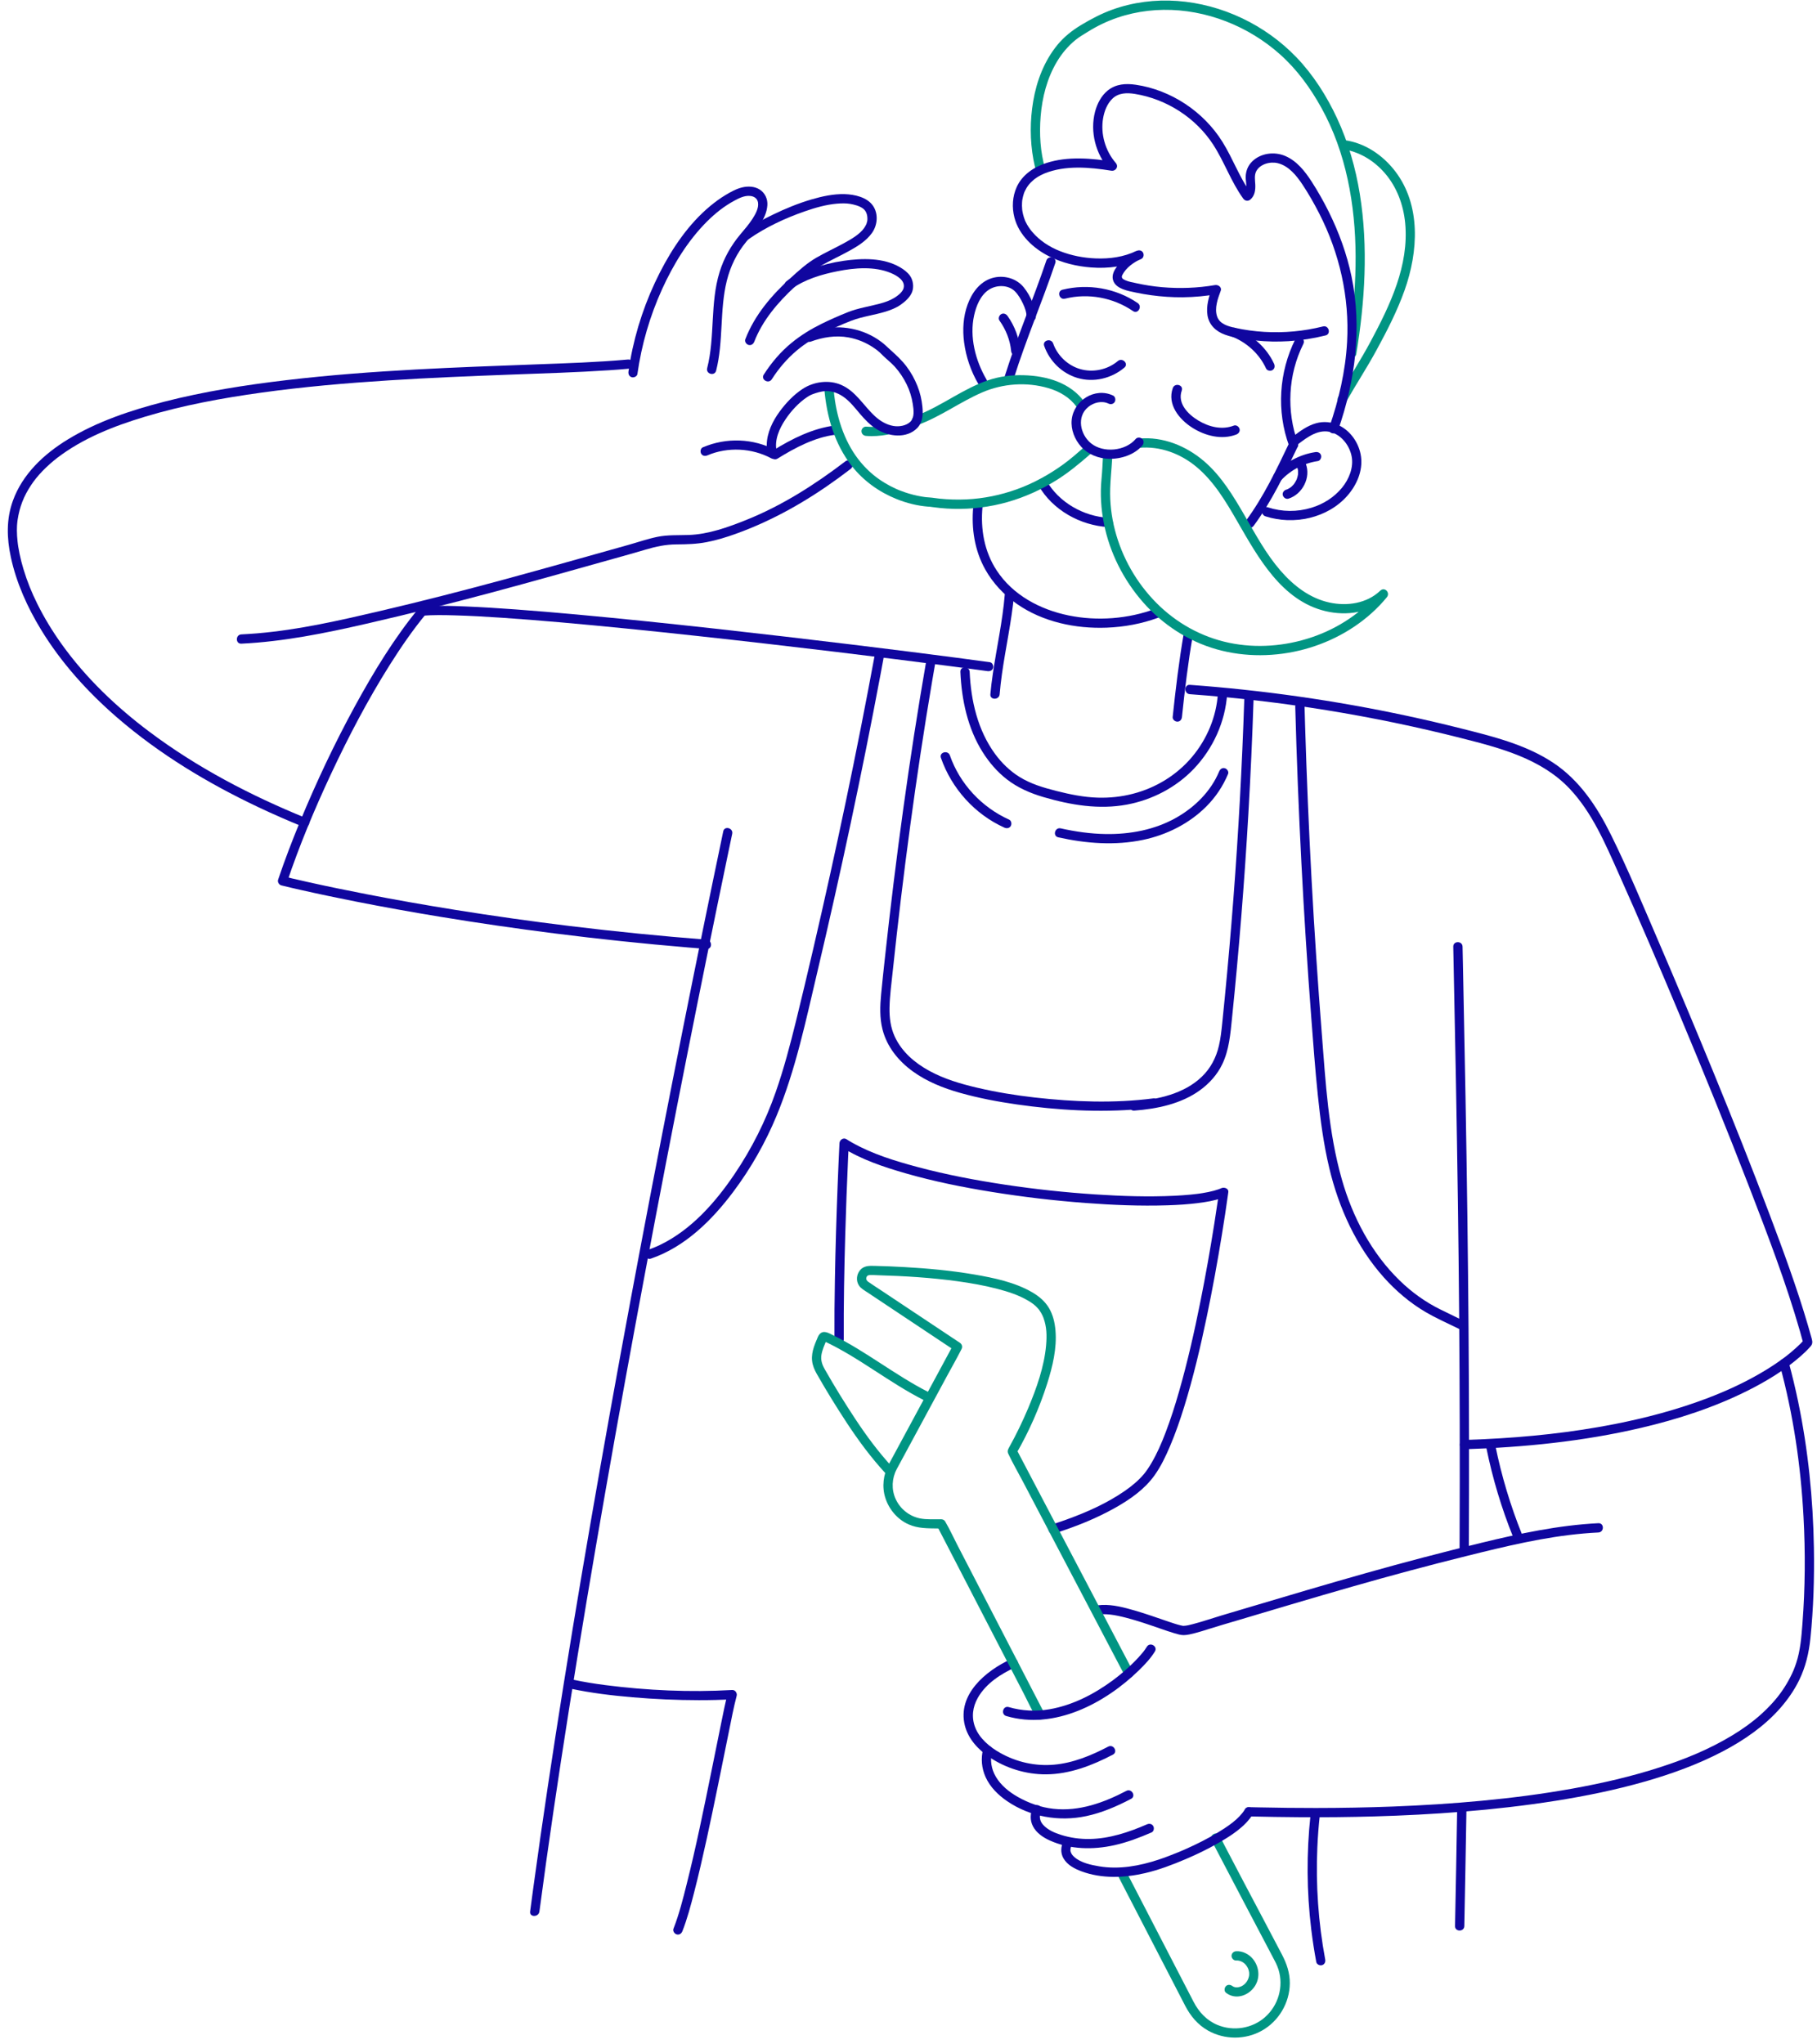 <?xml version="1.0" encoding="UTF-8"?> <svg xmlns="http://www.w3.org/2000/svg" width="208" height="234" viewBox="0 0 208 234" fill="none"> <path d="M119.641 19.314C119.086 17.38 118.963 15.34 119.126 13.33C119.301 11.155 119.861 8.958 120.984 7.074C121.547 6.126 122.258 5.279 123.114 4.579C123.554 4.219 124.044 3.939 124.525 3.639C125.068 3.299 125.63 2.992 126.208 2.717C128.383 1.682 130.789 1.157 133.194 1.127C138.07 1.064 142.904 2.987 146.529 6.221C148.48 7.961 150.014 10.078 151.275 12.36C152.691 14.917 153.662 17.697 154.277 20.549C155.523 26.311 155.356 32.332 154.555 38.144C154.458 38.851 154.35 39.556 154.235 40.258C154.187 40.541 154.307 40.831 154.605 40.911C154.86 40.981 155.213 40.823 155.258 40.541C156.251 34.492 156.647 28.278 155.663 22.199C155.18 19.209 154.337 16.277 153.056 13.528C151.883 11.008 150.339 8.571 148.41 6.561C144.848 2.854 139.909 0.482 134.772 0.11C132.251 -0.073 129.676 0.252 127.297 1.117C126.046 1.572 124.897 2.179 123.759 2.864C122.738 3.479 121.823 4.199 121.062 5.121C119.546 6.961 118.67 9.251 118.275 11.585C117.902 13.79 117.895 16.062 118.3 18.264C118.383 18.712 118.485 19.157 118.61 19.597C118.805 20.252 119.831 19.972 119.641 19.314Z" fill="#009583"></path> <path d="M153.679 17.076C155.588 17.341 157.259 18.363 158.515 19.805C159.904 21.398 160.659 23.452 160.857 25.542C161.312 30.394 159.135 34.903 156.914 39.065C155.755 41.237 154.402 43.294 153.194 45.436C152.858 46.034 153.776 46.569 154.112 45.974C155.233 43.987 156.491 42.077 157.579 40.072C158.783 37.858 159.946 35.598 160.792 33.218C162.355 28.819 162.696 23.485 159.703 19.59C158.3 17.766 156.273 16.373 153.962 16.051C153.676 16.011 153.391 16.121 153.309 16.421C153.241 16.671 153.394 17.036 153.679 17.076Z" fill="#009583"></path> <path d="M118.875 55.556C120.494 58.391 123.666 60.148 126.891 60.333C127.574 60.373 127.572 59.31 126.891 59.27C124.039 59.105 121.225 57.521 119.793 55.019C119.453 54.426 118.535 54.961 118.875 55.556Z" fill="#10069F"></path> <path d="M182.974 174.347C178.423 174.575 173.952 175.53 169.539 176.602C165.088 177.684 160.657 178.847 156.249 180.092C151.831 181.339 147.427 182.649 143.026 183.958C141.941 184.281 140.855 184.606 139.769 184.928C138.703 185.246 137.647 185.616 136.571 185.893C136.216 185.986 135.841 186.088 135.473 186.098C135.448 186.098 135.421 186.093 135.396 186.093C135.318 186.093 135.521 186.121 135.406 186.093C135.318 186.073 135.23 186.058 135.143 186.038C134.685 185.928 134.237 185.773 133.789 185.623C132.506 185.191 131.232 184.728 129.931 184.351C128.72 184.001 127.415 183.649 126.141 183.706C125.873 183.719 125.603 183.751 125.343 183.816C124.68 183.981 124.96 185.006 125.626 184.841C125.896 184.773 125.953 184.771 126.251 184.763C126.531 184.758 126.814 184.776 127.094 184.806C127.67 184.868 128.323 185.018 128.918 185.171C130.254 185.516 131.558 185.973 132.864 186.423C133.384 186.603 133.904 186.786 134.432 186.941C134.773 187.04 135.148 187.16 135.508 187.158C135.933 187.153 136.386 187.033 136.797 186.928C137.33 186.793 137.852 186.623 138.378 186.456C139.444 186.116 140.52 185.811 141.593 185.491C145.976 184.186 150.354 182.876 154.75 181.619C159.134 180.364 163.537 179.179 167.963 178.082C172.349 176.992 176.77 175.92 181.283 175.525C181.846 175.475 182.411 175.437 182.974 175.41C183.655 175.377 183.66 174.315 182.974 174.347Z" fill="#10069F"></path> <path d="M142.969 207.91C144.941 207.953 146.912 207.99 148.883 208C151.696 208.018 154.505 207.99 157.317 207.91C160.678 207.813 164.038 207.643 167.388 207.373C170.955 207.085 174.516 206.685 178.053 206.125C181.501 205.58 184.931 204.881 188.291 203.921C191.361 203.043 194.393 201.946 197.225 200.459C199.66 199.179 201.991 197.574 203.81 195.495C204.651 194.532 205.389 193.475 205.952 192.325C206.7 190.795 207.075 189.195 207.248 187.503C207.598 184.081 207.703 180.632 207.646 177.195C207.553 171.568 206.985 165.934 205.839 160.422C205.524 158.91 205.164 157.408 204.759 155.915C204.578 155.256 203.553 155.536 203.733 156.198C205.282 161.875 206.14 167.724 206.455 173.595C206.675 177.665 206.648 181.757 206.335 185.821C206.217 187.343 206.105 188.885 205.622 190.343C205.412 190.98 205.244 191.378 204.946 191.963C204.671 192.505 204.356 193.027 204.011 193.527C203.65 194.045 203.358 194.415 202.91 194.912C202.477 195.392 202.017 195.847 201.534 196.277C200.523 197.177 199.48 197.917 198.284 198.642C195.664 200.229 192.887 201.359 189.985 202.296C186.74 203.343 183.407 204.111 180.055 204.716C176.592 205.341 173.107 205.788 169.604 206.118C166.229 206.438 162.844 206.648 159.454 206.778C156.517 206.89 153.577 206.943 150.637 206.945C148.463 206.948 146.286 206.92 144.112 206.875C143.732 206.868 143.352 206.858 142.971 206.85C142.286 206.833 142.286 207.895 142.969 207.91Z" fill="#10069F"></path> <path d="M96.588 153.296C96.568 149.314 96.643 145.335 96.758 141.356C96.843 138.399 96.954 135.444 97.086 132.49C97.111 131.945 97.136 131.397 97.164 130.852C96.896 131.005 96.631 131.157 96.363 131.31C98.57 132.717 101.144 133.569 103.644 134.292C106.899 135.229 110.231 135.899 113.574 136.436C117.114 137.006 120.679 137.426 124.257 137.694C127.374 137.929 130.507 138.061 133.634 137.961C134.825 137.924 136.018 137.851 137.199 137.696C138.082 137.581 138.983 137.444 139.824 137.136C140.001 137.071 140.176 136.999 140.347 136.919C140.079 136.766 139.814 136.614 139.546 136.461C139.588 136.154 139.538 136.519 139.526 136.599C139.491 136.856 139.453 137.111 139.416 137.369C139.283 138.284 139.143 139.196 139 140.108C138.53 143.073 138.007 146.027 137.417 148.972C136.719 152.449 135.938 155.916 134.957 159.325C134.507 160.89 134.012 162.445 133.431 163.967C132.971 165.175 132.473 166.339 131.79 167.497C131.65 167.734 131.505 167.967 131.347 168.194C131.275 168.299 131.2 168.404 131.122 168.507C131.102 168.534 131.082 168.559 131.062 168.584C131.072 168.572 131.132 168.494 131.074 168.569C131.032 168.624 130.987 168.677 130.942 168.732C130.311 169.484 129.538 170.116 128.733 170.671C126.691 172.079 124.384 173.103 122.058 173.941C121.505 174.141 120.947 174.328 120.386 174.503C119.736 174.708 120.014 175.736 120.669 175.528C123.098 174.761 125.5 173.808 127.719 172.551C129.396 171.601 131.042 170.449 132.17 168.862C132.898 167.839 133.444 166.689 133.934 165.54C134.555 164.08 135.075 162.582 135.545 161.068C136.604 157.653 137.424 154.164 138.155 150.664C138.803 147.552 139.373 144.423 139.881 141.286C140.131 139.746 140.372 138.204 140.582 136.659C140.592 136.591 140.599 136.526 140.609 136.459C140.669 136.019 140.124 135.852 139.809 136.001C139.774 136.019 139.739 136.034 139.704 136.049C139.593 136.099 139.824 136.006 139.709 136.046C139.628 136.074 139.551 136.109 139.471 136.136C139.298 136.196 139.123 136.249 138.945 136.296C138.533 136.406 138.11 136.491 137.687 136.559C137.569 136.579 137.452 136.596 137.334 136.614C137.277 136.621 137.219 136.631 137.162 136.639C137.292 136.621 137.077 136.649 137.039 136.654C136.776 136.686 136.514 136.714 136.248 136.741C135.648 136.799 135.045 136.839 134.442 136.869C131.437 137.014 128.42 136.911 125.423 136.716C121.945 136.489 118.475 136.116 115.03 135.597C111.675 135.092 108.33 134.457 105.052 133.582C102.445 132.884 99.871 132.095 97.559 130.792C97.334 130.667 97.114 130.535 96.898 130.395C96.541 130.167 96.118 130.47 96.098 130.852C96.018 132.437 95.953 134.024 95.89 135.612C95.748 139.233 95.638 142.855 95.575 146.477C95.535 148.75 95.512 151.024 95.525 153.296C95.528 153.979 96.591 153.981 96.588 153.296Z" fill="#10069F"></path> <path d="M115.723 189.909C112.863 191.226 109.566 193.945 110.449 197.495C110.834 199.045 111.983 200.267 113.276 201.137C115.16 202.404 117.472 203.107 119.744 203.094C122.453 203.077 125.03 202.079 127.4 200.837C128.005 200.519 127.47 199.602 126.862 199.92C124.928 200.932 122.841 201.799 120.644 201.989C118.51 202.174 116.386 201.697 114.517 200.652C113.314 199.98 112.105 198.982 111.62 197.685C111.195 196.55 111.335 195.385 111.943 194.32C112.881 192.676 114.58 191.596 116.258 190.823C116.519 190.703 116.584 190.326 116.449 190.096C116.294 189.831 115.983 189.786 115.723 189.909Z" fill="#10069F"></path> <path d="M127.977 214.7C128.735 216.165 129.491 217.627 130.249 219.092C131.612 221.729 132.976 224.366 134.342 227.006C134.782 227.858 135.223 228.711 135.663 229.563C136.276 230.748 137.111 231.76 138.29 232.423C140.194 233.493 142.571 233.495 144.472 232.42C146.401 231.33 147.627 229.238 147.65 227.026C147.662 225.829 147.294 224.749 146.741 223.702C146.006 222.304 145.268 220.907 144.532 219.507C143.119 216.823 141.687 214.143 140.291 211.448C140.064 211.008 139.839 210.566 139.608 210.126C139.291 209.521 138.372 210.056 138.69 210.664C139.934 213.036 141.175 215.41 142.423 217.782C143.131 219.125 143.837 220.467 144.545 221.812C144.892 222.474 145.243 223.137 145.59 223.799C145.876 224.341 146.181 224.869 146.361 225.456C146.952 227.396 146.339 229.531 144.825 230.878C143.346 232.193 141.175 232.535 139.353 231.77C138.12 231.253 137.237 230.298 136.634 229.128C136.246 228.378 135.858 227.628 135.47 226.879C134.147 224.321 132.826 221.764 131.502 219.207C130.739 217.73 129.974 216.253 129.21 214.775C129.105 214.573 129 214.37 128.898 214.171C128.582 213.558 127.664 214.096 127.977 214.7Z" fill="#009583"></path> <path d="M129.684 191.268C126.221 184.674 122.758 178.078 119.296 171.484C118.31 169.604 117.324 167.724 116.336 165.847C116.336 166.027 116.336 166.204 116.336 166.384C117.792 163.86 119 161.125 119.881 158.351C120.494 156.416 121.002 154.314 120.824 152.271C120.747 151.377 120.537 150.479 120.071 149.702C119.616 148.939 118.928 148.365 118.167 147.922C116.171 146.762 113.779 146.267 111.527 145.88C108.878 145.428 106.191 145.18 103.509 145.03C102.365 144.965 101.219 144.92 100.076 144.893C99.468 144.878 98.877 144.88 98.452 145.39C98.044 145.882 97.972 146.61 98.335 147.15C98.565 147.492 98.963 147.705 99.3 147.93C99.851 148.297 100.401 148.662 100.952 149.029C103.686 150.849 106.421 152.669 109.155 154.489C109.218 154.529 109.28 154.571 109.34 154.611C109.278 154.369 109.213 154.126 109.15 153.884C108.67 154.776 108.187 155.666 107.707 156.558C106.716 158.396 105.723 160.233 104.732 162.068C103.889 163.63 103.043 165.195 102.2 166.757C102.045 167.044 101.887 167.332 101.735 167.619C101.112 168.791 100.944 170.164 101.344 171.439C101.762 172.763 102.735 173.916 104.014 174.483C105.087 174.961 106.201 174.933 107.347 174.951C107.479 174.953 107.612 174.956 107.744 174.958C107.592 174.871 107.439 174.783 107.286 174.696C107.662 175.423 108.037 176.148 108.415 176.875C109.313 178.61 110.209 180.347 111.107 182.082C112.198 184.192 113.289 186.299 114.379 188.409C115.323 190.231 116.266 192.055 117.209 193.878C117.664 194.758 118.077 195.675 118.58 196.53C118.588 196.542 118.593 196.555 118.6 196.57C118.915 197.177 119.831 196.64 119.518 196.032C119.143 195.305 118.768 194.58 118.39 193.853C117.492 192.118 116.596 190.381 115.698 188.646C114.607 186.536 113.516 184.429 112.425 182.319C111.482 180.497 110.539 178.672 109.596 176.85C109.14 175.97 108.728 175.053 108.225 174.198C108.217 174.186 108.212 174.173 108.205 174.158C108.12 173.993 107.927 173.898 107.747 173.896C106.944 173.883 106.076 173.956 105.285 173.791C104.056 173.531 103.033 172.696 102.518 171.554C102.03 170.466 102.095 169.209 102.65 168.162C102.791 167.899 102.933 167.639 103.073 167.377C103.869 165.902 104.664 164.427 105.463 162.952C106.438 161.145 107.417 159.335 108.392 157.528C108.943 156.508 109.521 155.501 110.044 154.469C110.051 154.451 110.061 154.436 110.069 154.421C110.211 154.156 110.124 153.859 109.878 153.694C108.745 152.941 107.614 152.186 106.481 151.434C104.614 150.192 102.746 148.949 100.879 147.707C100.386 147.38 99.886 147.062 99.4 146.722C99.205 146.587 99.135 146.427 99.168 146.267C99.21 146.065 99.343 145.952 99.583 145.942C99.883 145.93 100.194 145.957 100.494 145.965C103.531 146.052 106.576 146.237 109.586 146.65C111.124 146.86 112.661 147.13 114.164 147.522C115.4 147.845 116.611 148.23 117.704 148.88C118.162 149.152 118.455 149.359 118.813 149.759C118.85 149.802 118.89 149.847 118.925 149.892C118.985 149.967 118.908 149.864 118.963 149.942C119.04 150.049 119.113 150.162 119.181 150.277C119.306 150.492 119.391 150.684 119.448 150.837C119.826 151.862 119.848 152.869 119.751 153.984C119.541 156.413 118.66 158.905 117.699 161.185C117.074 162.67 116.328 164.217 115.523 165.662C115.393 165.897 115.283 166.094 115.418 166.384C115.918 167.454 116.521 168.489 117.071 169.534C118.192 171.671 119.316 173.808 120.436 175.945C122.671 180.202 124.905 184.457 127.139 188.711C127.682 189.743 128.222 190.773 128.765 191.806C129.083 192.408 130.001 191.873 129.684 191.268Z" fill="#009583"></path> <path d="M141.51 224.4C142.011 224.368 142.461 224.665 142.696 225.01C142.854 225.243 142.919 225.39 142.976 225.658C142.994 225.743 143.004 225.815 143.001 225.953C142.999 226.113 142.999 226.12 142.961 226.275C142.851 226.72 142.579 227.095 142.176 227.318C142.018 227.405 141.788 227.468 141.613 227.473C141.575 227.473 141.535 227.473 141.498 227.47C141.435 227.463 141.423 227.463 141.455 227.47C141.488 227.475 141.475 227.473 141.413 227.463C141.375 227.455 141.34 227.448 141.303 227.435C141.3 227.435 141.152 227.378 141.22 227.408C141.197 227.398 141.05 227.305 141.09 227.338C140.865 227.16 140.557 227.118 140.339 227.338C140.154 227.523 140.112 227.91 140.339 228.09C141.388 228.915 142.811 228.48 143.557 227.47C144.292 226.478 144.182 225.138 143.409 224.206C142.956 223.661 142.226 223.296 141.51 223.341C141.223 223.358 140.98 223.571 140.98 223.871C140.977 224.143 141.223 224.418 141.51 224.4Z" fill="#009583"></path> <path d="M102.095 167.869C100.564 166.205 99.216 164.39 97.967 162.505C96.719 160.62 95.523 158.683 94.407 156.716C94.109 156.191 93.932 155.669 94.037 155.059C94.087 154.766 94.179 154.476 94.282 154.199C94.339 154.046 94.399 153.899 94.465 153.749C94.487 153.697 94.51 153.647 94.532 153.594C94.552 153.547 94.575 153.499 94.597 153.454C94.62 153.407 94.622 153.404 94.602 153.444C94.512 153.469 94.424 153.492 94.334 153.517C94.264 153.477 94.287 153.484 94.397 153.542C94.464 153.574 94.532 153.604 94.6 153.637C94.735 153.702 94.867 153.767 95 153.834C95.233 153.952 95.463 154.069 95.693 154.191C96.183 154.454 96.669 154.729 97.149 155.011C98.11 155.579 99.05 156.181 99.986 156.789C101.86 158.001 103.727 159.231 105.721 160.243C106.329 160.553 106.869 159.636 106.258 159.326C102.456 157.396 99.123 154.664 95.29 152.792C94.825 152.564 94.269 152.229 93.832 152.699C93.664 152.882 93.579 153.144 93.484 153.367C93.369 153.634 93.258 153.904 93.168 154.181C93.008 154.676 92.908 155.211 92.961 155.731C93.016 156.281 93.224 156.774 93.494 157.248C94.565 159.133 95.708 160.988 96.896 162.8C98.237 164.842 99.691 166.817 101.347 168.614C101.807 169.124 102.558 168.372 102.095 167.869Z" fill="#009583"></path> <path d="M128.936 204.987C126.364 206.335 123.534 207.362 120.587 207.037C119.159 206.88 117.755 206.385 116.509 205.675C115.518 205.11 114.588 204.368 114.002 203.375C113.474 202.485 113.314 201.468 113.572 200.466C113.742 199.803 112.716 199.521 112.546 200.183C112.266 201.273 112.366 202.388 112.826 203.41C113.342 204.555 114.27 205.465 115.296 206.165C117.935 207.967 121.23 208.532 124.335 207.877C126.136 207.497 127.848 206.755 129.474 205.902C130.079 205.587 129.541 204.67 128.936 204.987Z" fill="#10069F"></path> <path d="M131.29 208.82C129.216 209.723 126.999 210.46 124.718 210.493C123.619 210.508 122.531 210.358 121.483 210.03C120.73 209.795 119.937 209.46 119.401 208.858C119.021 208.428 118.938 207.906 119.156 207.408C119.269 207.146 119.234 206.838 118.966 206.681C118.741 206.551 118.353 206.606 118.238 206.871C117.928 207.588 117.885 208.333 118.248 209.04C118.638 209.8 119.419 210.323 120.177 210.665C122.488 211.702 125.12 211.75 127.562 211.205C129.033 210.878 130.447 210.34 131.828 209.74C132.091 209.625 132.151 209.24 132.018 209.013C131.858 208.738 131.553 208.705 131.29 208.82Z" fill="#10069F"></path> <path d="M131.287 188.486C131.212 188.609 131.132 188.729 131.047 188.846C131.025 188.876 130.879 189.066 130.952 188.976C130.894 189.049 130.837 189.121 130.777 189.194C130.497 189.533 130.199 189.856 129.891 190.168C129.111 190.958 128.265 191.688 127.372 192.346C125.228 193.923 122.781 195.188 120.136 195.645C118.583 195.913 116.989 195.84 115.475 195.395C114.817 195.2 114.537 196.225 115.193 196.42C120.699 198.042 126.506 194.958 130.377 191.186C131.047 190.533 131.718 189.826 132.208 189.026C132.563 188.436 131.643 187.904 131.287 188.486Z" fill="#10069F"></path> <path d="M121.76 210.688C121.432 211.343 121.37 212.075 121.75 212.725C122.185 213.472 123.013 213.9 123.794 214.192C126.093 215.054 128.698 214.952 131.055 214.407C132.666 214.035 134.217 213.442 135.738 212.795C136.979 212.267 138.2 211.677 139.371 211.008C140.86 210.158 142.503 209.135 143.427 207.646C143.787 207.063 142.868 206.528 142.508 207.108C141.825 208.213 140.554 209.053 139.426 209.74C138.253 210.455 137.019 211.073 135.763 211.632C135.656 211.68 135.548 211.727 135.44 211.775C135.395 211.795 135.35 211.812 135.305 211.832C135.28 211.842 135.123 211.91 135.198 211.877C135.26 211.852 135.078 211.927 135.038 211.945C134.99 211.965 134.942 211.985 134.892 212.005C134.147 212.307 133.399 212.602 132.633 212.855C130.454 213.575 128.12 214.007 125.831 213.622C124.875 213.462 123.731 213.22 122.981 212.557C122.741 212.345 122.611 212.155 122.551 211.897C122.523 211.785 122.538 211.897 122.538 211.782C122.538 211.755 122.553 211.55 122.541 211.635C122.566 211.465 122.618 211.335 122.673 211.223C122.983 210.615 122.065 210.075 121.76 210.688Z" fill="#10069F"></path> <path d="M113.316 75.797C112.065 75.623 110.814 75.457 109.563 75.293C107.767 75.058 105.968 74.828 104.172 74.6C101.945 74.32 99.718 74.045 97.492 73.773C94.957 73.465 92.42 73.163 89.883 72.868C87.201 72.555 84.519 72.251 81.837 71.953C79.138 71.656 76.436 71.366 73.734 71.088C71.141 70.823 68.549 70.568 65.957 70.331C63.641 70.121 61.322 69.923 59 69.753C57.073 69.613 55.144 69.488 53.215 69.411C51.837 69.356 50.456 69.313 49.077 69.368C48.837 69.378 48.597 69.391 48.357 69.411C47.679 69.466 47.674 70.528 48.357 70.473C49.578 70.376 50.811 70.398 52.034 70.433C53.836 70.483 55.635 70.586 57.431 70.706C59.665 70.856 61.897 71.036 64.129 71.231C66.658 71.451 69.185 71.693 71.712 71.945C74.396 72.213 77.081 72.496 79.763 72.788C82.465 73.08 85.165 73.385 87.864 73.695C90.444 73.993 93.021 74.295 95.597 74.605C97.914 74.885 100.231 75.168 102.548 75.457C104.464 75.698 106.383 75.94 108.3 76.187C109.065 76.287 109.831 76.387 110.594 76.487C110.764 76.51 110.937 76.532 111.107 76.555C111.179 76.565 111.252 76.575 111.325 76.585C111.367 76.59 111.407 76.595 111.45 76.602C111.472 76.605 111.605 76.622 111.52 76.612C111.43 76.6 111.57 76.62 111.587 76.622C111.62 76.627 111.655 76.632 111.687 76.635C111.765 76.645 111.84 76.655 111.917 76.665C112.053 76.682 112.188 76.702 112.32 76.72C112.558 76.752 112.796 76.785 113.033 76.817C113.319 76.857 113.604 76.747 113.686 76.447C113.756 76.202 113.601 75.837 113.316 75.797Z" fill="#10069F"></path> <path d="M35.014 93.632C28.692 91.055 22.567 87.863 17.098 83.756C13.317 80.919 9.825 77.595 7.07 73.745C6.022 72.283 5.079 70.743 4.278 69.131C3.623 67.811 3.12 66.584 2.682 65.129C2.509 64.557 2.359 63.977 2.239 63.392C2.184 63.129 2.136 62.867 2.094 62.604C2.074 62.487 2.056 62.367 2.041 62.247C2.024 62.129 2.059 62.377 2.044 62.262C2.041 62.242 2.039 62.219 2.036 62.199C2.029 62.127 2.019 62.057 2.011 61.984C1.964 61.565 1.936 61.142 1.934 60.72C1.934 60.542 1.936 60.365 1.946 60.187C1.951 60.11 1.956 60.035 1.964 59.957C1.971 59.867 1.981 59.78 1.991 59.69C1.996 59.65 2.001 59.61 2.006 59.57C1.991 59.692 2.019 59.492 2.021 59.472C2.249 57.99 2.724 56.795 3.535 55.563C3.63 55.418 3.73 55.276 3.83 55.136C3.98 54.931 3.993 54.913 4.125 54.751C4.361 54.461 4.608 54.181 4.869 53.911C5.379 53.381 6.049 52.793 6.552 52.408C9.517 50.144 13.027 48.774 16.562 47.707C20.908 46.394 25.394 45.572 29.885 44.947C34.729 44.272 39.608 43.852 44.486 43.54C49.142 43.242 53.803 43.052 58.467 42.877C62.23 42.737 65.995 42.627 69.753 42.377C70.463 42.33 71.177 42.277 71.885 42.212C72.56 42.15 72.568 41.088 71.885 41.15C68.382 41.468 64.859 41.578 61.346 41.708C56.778 41.88 52.209 42.04 47.644 42.29C42.687 42.56 37.731 42.927 32.802 43.51C28.084 44.067 23.368 44.805 18.762 45.989C14.944 46.972 11.096 48.254 7.718 50.326C5.009 51.989 2.577 54.268 1.476 57.313C0.71 59.432 0.775 61.602 1.241 63.774C1.871 66.709 3.137 69.508 4.691 72.063C7.01 75.872 10.045 79.222 13.41 82.134C18.241 86.311 23.765 89.638 29.525 92.367C31.239 93.18 32.98 93.937 34.736 94.654C35.004 94.764 35.319 94.537 35.389 94.285C35.472 93.982 35.279 93.74 35.014 93.632Z" fill="#10069F"></path> <path d="M72.968 42.808C73.436 39.471 74.392 36.184 75.785 33.114C77.071 30.287 78.728 27.555 80.937 25.351C81.873 24.416 82.913 23.586 84.082 22.961C84.622 22.671 85.207 22.376 85.84 22.424C86.318 22.459 86.701 22.709 86.774 23.186C86.874 23.846 86.463 24.546 86.121 25.076C85.708 25.713 85.205 26.28 84.722 26.86C83.671 28.123 82.863 29.552 82.378 31.125C81.267 34.707 81.87 38.534 80.952 42.146C80.784 42.808 81.807 43.09 81.978 42.428C82.836 39.056 82.365 35.509 83.201 32.137C83.606 30.502 84.347 28.975 85.423 27.675C86.418 26.471 87.729 25.148 87.844 23.498C87.894 22.788 87.584 22.099 86.984 21.706C86.391 21.319 85.625 21.291 84.955 21.451C84.284 21.611 83.636 21.974 83.051 22.326C82.435 22.696 81.852 23.126 81.299 23.583C78.845 25.623 76.984 28.363 75.543 31.182C73.931 34.337 72.775 37.746 72.15 41.233C72.073 41.661 72.005 42.091 71.945 42.523C71.905 42.808 72.015 43.093 72.315 43.175C72.563 43.248 72.928 43.093 72.968 42.808Z" fill="#10069F"></path> <path d="M86.344 39.112C87.287 36.672 89.046 34.615 90.972 32.831C91.945 31.928 92.871 31.056 94.014 30.398C95.075 29.788 96.194 29.284 97.262 28.691C98.203 28.169 99.166 27.569 99.806 26.684C100.454 25.791 100.577 24.482 99.931 23.547C99.256 22.57 97.825 22.255 96.701 22.222C95.415 22.185 94.114 22.47 92.888 22.829C91.382 23.272 89.921 23.872 88.51 24.554C87.362 25.107 86.223 25.716 85.177 26.449C84.622 26.839 85.153 27.759 85.715 27.366C87.657 26.006 89.891 24.969 92.125 24.192C93.311 23.779 94.547 23.422 95.803 23.312C96.301 23.269 96.886 23.259 97.322 23.337C97.812 23.424 98.375 23.564 98.783 23.862C99.196 24.162 99.306 24.662 99.296 25.094C99.293 25.147 99.291 25.202 99.286 25.254C99.298 25.147 99.276 25.314 99.273 25.322C99.251 25.424 99.223 25.524 99.188 25.622C99.161 25.699 99.026 25.951 98.921 26.102C98.415 26.824 97.434 27.386 96.599 27.841C95.568 28.404 94.495 28.894 93.476 29.481C92.368 30.118 91.452 30.958 90.509 31.816C88.32 33.8 86.394 36.05 85.318 38.83C85.215 39.097 85.433 39.412 85.688 39.482C85.991 39.564 86.238 39.382 86.344 39.112Z" fill="#10069F"></path> <path d="M88.35 43.413C89.143 42.17 90.101 41.05 91.229 40.103C92.185 39.301 93.258 38.648 94.372 38.086C95.373 37.581 96.408 37.109 97.457 36.709C98.73 36.221 100.094 36.066 101.395 35.664C101.995 35.479 102.596 35.236 103.111 34.876C103.626 34.517 104.187 34.014 104.414 33.414C104.635 32.832 104.529 32.072 104.172 31.564C103.886 31.157 103.446 30.834 103.021 30.587C101.119 29.48 98.688 29.55 96.584 29.85C95.332 30.03 94.097 30.335 92.906 30.762C91.912 31.119 90.907 31.549 90.051 32.177C89.821 32.347 89.706 32.637 89.861 32.904C89.993 33.132 90.356 33.264 90.589 33.094C92.11 31.979 94.061 31.404 95.888 31.042C97.837 30.655 100.104 30.46 101.982 31.25C102.628 31.522 103.676 32.092 103.436 32.989C103.314 33.449 102.756 33.859 102.368 34.097C101.875 34.399 101.332 34.587 100.779 34.739C99.536 35.079 98.247 35.256 97.041 35.739C96.02 36.149 95.002 36.594 94.016 37.081C92.808 37.678 91.662 38.383 90.619 39.238C89.363 40.266 88.305 41.513 87.431 42.88C87.064 43.455 87.982 43.988 88.35 43.413Z" fill="#10069F"></path> <path d="M96.816 52.774C93.296 55.458 89.548 57.86 85.425 59.513C83.333 60.35 81.111 61.155 78.835 61.235C77.629 61.277 76.435 61.205 75.242 61.45C74.091 61.687 72.97 62.082 71.839 62.397C67.153 63.709 62.469 65.039 57.771 66.314C53.055 67.594 48.321 68.811 43.563 69.924C38.907 71.011 34.223 72.091 29.447 72.493C28.841 72.543 28.233 72.583 27.628 72.613C26.948 72.646 26.942 73.708 27.628 73.675C32.469 73.443 37.228 72.476 41.939 71.393C46.715 70.296 51.466 69.109 56.2 67.841C60.946 66.569 65.674 65.234 70.406 63.907C71.579 63.577 72.755 63.255 73.923 62.904C75.089 62.555 76.207 62.32 77.431 62.312C78.604 62.305 79.745 62.277 80.901 62.052C82.047 61.83 83.168 61.487 84.266 61.09C88.499 59.562 92.382 57.343 96.01 54.696C96.46 54.366 96.908 54.031 97.351 53.693C97.581 53.518 97.696 53.239 97.541 52.966C97.414 52.736 97.043 52.599 96.816 52.774Z" fill="#10069F"></path> <path d="M95.642 48.695C93.065 49.008 90.656 50.217 88.477 51.572C87.896 51.932 88.429 52.852 89.015 52.489C91.016 51.247 93.27 50.047 95.645 49.758C95.93 49.722 96.175 49.538 96.175 49.227C96.172 48.968 95.927 48.66 95.642 48.695Z" fill="#10069F"></path> <path d="M47.976 69.569C45.124 73.039 42.77 76.911 40.62 80.845C38.304 85.09 36.235 89.474 34.386 93.941C33.468 96.163 32.604 98.41 31.836 100.69C31.746 100.957 31.941 101.275 32.206 101.342C32.94 101.527 33.678 101.694 34.416 101.862C36.495 102.332 38.581 102.767 40.673 103.182C43.945 103.827 47.228 104.417 50.52 104.956C54.809 105.661 59.109 106.284 63.418 106.831C68.534 107.481 73.665 108.021 78.807 108.451C79.5 108.508 80.193 108.566 80.884 108.618C81.567 108.671 81.562 107.609 80.884 107.556C75.65 107.149 70.423 106.626 65.212 105.991C60.823 105.456 56.445 104.839 52.079 104.139C48.689 103.594 45.304 103.002 41.934 102.347C39.695 101.912 37.46 101.454 35.234 100.957C34.608 100.817 33.983 100.675 33.357 100.527C33.085 100.462 32.802 100.362 32.524 100.325C32.512 100.322 32.499 100.32 32.489 100.315C32.612 100.532 32.737 100.75 32.859 100.967C34.27 96.78 35.977 92.691 37.846 88.689C39.87 84.36 42.094 80.108 44.646 76.063C45.899 74.076 47.233 72.134 48.727 70.319C48.909 70.097 48.944 69.784 48.727 69.567C48.541 69.382 48.161 69.347 47.976 69.569Z" fill="#10069F"></path> <path d="M116.063 43.284C117.467 38.828 119.313 34.528 120.807 30.104C121.027 29.454 119.998 29.177 119.781 29.822C118.285 34.246 116.441 38.545 115.037 43.002C114.832 43.657 115.86 43.934 116.063 43.284Z" fill="#10069F"></path> <path d="M132.293 69.677C129.143 70.842 125.621 71.117 122.328 70.444C119.076 69.779 115.943 68.122 114.092 65.29C112.668 63.11 112.233 60.568 112.473 58.004C112.501 57.719 112.21 57.474 111.943 57.474C111.633 57.474 111.437 57.719 111.412 58.004C111.182 60.481 111.56 62.993 112.786 65.18C113.667 66.755 114.923 68.087 116.399 69.119C119.356 71.189 123.124 71.984 126.692 71.844C128.696 71.766 130.7 71.399 132.581 70.704C132.851 70.604 133.034 70.344 132.951 70.052C132.876 69.789 132.564 69.577 132.293 69.677Z" fill="#10069F"></path> <path d="M147.62 50.62C146.137 53.725 144.658 56.855 142.604 59.634C142.434 59.864 142.566 60.227 142.794 60.361C143.064 60.519 143.35 60.401 143.522 60.172C145.576 57.392 147.052 54.265 148.538 51.158C148.831 50.543 147.916 50.003 147.62 50.62Z" fill="#10069F"></path> <path d="M151.453 37.364C149.256 37.914 146.99 38.124 144.728 37.989C143.604 37.921 142.486 37.769 141.385 37.526C140.582 37.349 139.619 37.092 139.326 36.219C139.006 35.267 139.409 34.174 139.742 33.282C139.897 32.865 139.446 32.567 139.089 32.63C137.087 32.972 135.04 33.047 133.016 32.87C132.028 32.782 131.047 32.63 130.079 32.415C129.659 32.322 129.199 32.25 128.803 32.07C128.52 31.942 128.32 31.795 128.475 31.482C128.898 30.637 129.796 30.003 130.637 29.633C130.459 29.328 130.279 29.02 130.099 28.715C128.653 29.423 127.029 29.64 125.433 29.578C124.032 29.525 122.639 29.255 121.333 28.74C120.119 28.26 118.988 27.523 118.145 26.521C117.86 26.183 117.61 25.808 117.417 25.408C117.395 25.363 117.377 25.318 117.355 25.276C117.292 25.148 117.387 25.368 117.337 25.236C117.294 25.118 117.249 25.003 117.212 24.883C117.139 24.656 117.082 24.421 117.042 24.186C117.032 24.131 117.024 24.076 117.017 24.021C117.042 24.193 117.017 24.001 117.012 23.961C116.999 23.823 116.989 23.686 116.989 23.549C116.987 23.431 116.989 23.316 116.997 23.199C116.999 23.134 117.007 23.069 117.012 23.006C117.014 22.976 117.019 22.949 117.022 22.919C117.032 22.824 116.999 23.039 117.027 22.884C117.074 22.629 117.129 22.376 117.214 22.131C117.237 22.069 117.262 22.004 117.287 21.941C117.232 22.081 117.307 21.896 117.324 21.864C117.387 21.731 117.457 21.604 117.532 21.481C117.57 21.421 117.607 21.361 117.65 21.304C117.67 21.276 117.792 21.111 117.707 21.221C117.8 21.104 117.897 20.991 118.002 20.884C118.113 20.771 118.228 20.666 118.348 20.567C118.375 20.544 118.405 20.519 118.433 20.497C118.503 20.442 118.333 20.569 118.45 20.484C118.525 20.429 118.6 20.377 118.675 20.326C118.823 20.229 118.976 20.139 119.133 20.059C119.208 20.019 119.283 19.982 119.361 19.947C119.408 19.924 119.456 19.904 119.504 19.882C119.661 19.812 119.411 19.919 119.574 19.852C121.95 18.892 124.735 19.139 127.207 19.537C127.73 19.619 128.09 19.069 127.725 18.649C126.529 17.27 125.961 15.315 126.281 13.512C126.424 12.705 126.734 11.89 127.33 11.305C128.04 10.611 129.008 10.601 129.939 10.753C133.557 11.345 136.897 13.49 138.891 16.572C140.169 18.547 140.927 20.811 142.311 22.721C142.521 23.011 142.869 23.069 143.147 22.829C143.647 22.394 143.727 21.739 143.697 21.114C143.674 20.616 143.567 20.067 143.805 19.607C144.24 18.767 145.413 18.464 146.279 18.679C147.525 18.987 148.416 20.099 149.094 21.116C149.799 22.176 150.43 23.289 151.01 24.421C153.342 28.978 154.49 34.017 154.208 39.139C154.022 42.496 153.254 45.793 152.149 48.962C151.923 49.61 152.949 49.887 153.174 49.245C155.141 43.603 155.936 37.559 154.718 31.665C154.183 29.078 153.272 26.578 152.096 24.213C151.511 23.039 150.86 21.889 150.149 20.786C149.384 19.602 148.453 18.419 147.122 17.852C145.886 17.325 144.333 17.514 143.347 18.474C142.854 18.954 142.606 19.592 142.599 20.274C142.591 20.809 142.861 21.679 142.399 22.081C142.676 22.116 142.957 22.154 143.234 22.189C141.893 20.337 141.138 18.154 139.929 16.222C138.846 14.49 137.382 13.018 135.681 11.893C133.987 10.773 132.028 9.993 130.014 9.701C128.866 9.533 127.747 9.606 126.812 10.355C126.069 10.953 125.598 11.87 125.358 12.778C124.753 15.087 125.426 17.614 126.977 19.404C127.149 19.109 127.322 18.812 127.495 18.517C124.983 18.114 122.231 17.859 119.766 18.662C118.348 19.124 117.022 20.009 116.389 21.401C115.891 22.496 115.826 23.736 116.124 24.896C116.636 26.895 118.3 28.44 120.097 29.34C121.593 30.09 123.236 30.485 124.9 30.613C126.867 30.765 128.871 30.51 130.655 29.638C130.912 29.513 130.982 29.145 130.845 28.91C130.687 28.64 130.382 28.603 130.117 28.72C129.173 29.135 128.37 29.805 127.772 30.64C127.445 31.097 127.23 31.657 127.467 32.205C127.662 32.65 128.075 32.912 128.513 33.09C129.001 33.287 129.531 33.385 130.044 33.492C130.62 33.614 131.2 33.712 131.783 33.792C132.976 33.954 134.18 34.039 135.386 34.027C136.729 34.014 138.068 33.885 139.389 33.657C139.171 33.44 138.953 33.222 138.736 33.005C138.376 33.979 138.065 35.027 138.223 36.074C138.393 37.197 139.204 37.941 140.237 38.311C141.345 38.711 142.589 38.854 143.755 38.974C145 39.104 146.256 39.129 147.505 39.051C148.939 38.961 150.362 38.741 151.756 38.391C152.399 38.224 152.116 37.199 151.453 37.364Z" fill="#10069F"></path> <path d="M148.558 50.874C149.666 50.027 150.985 49.02 152.459 49.497C153.644 49.882 154.495 51.044 154.728 52.234C154.976 53.502 154.423 54.854 153.627 55.824C152.724 56.926 151.49 57.701 150.132 58.116C148.501 58.616 146.759 58.601 145.138 58.071C144.485 57.858 144.207 58.883 144.855 59.096C148.078 60.148 151.993 59.323 154.258 56.719C155.308 55.511 156.014 53.909 155.804 52.284C155.611 50.79 154.648 49.337 153.264 48.682C152.441 48.292 151.538 48.2 150.657 48.445C149.666 48.72 148.826 49.34 148.023 49.955C147.795 50.13 147.675 50.412 147.833 50.682C147.96 50.91 148.328 51.052 148.558 50.874Z" fill="#10069F"></path> <path d="M148.283 38.829C146.402 42.588 146.116 47.075 147.568 51.029C147.665 51.299 147.928 51.482 148.22 51.399C148.481 51.327 148.691 51.017 148.591 50.747C147.24 47.062 147.442 42.881 149.201 39.366C149.506 38.754 148.588 38.216 148.283 38.829Z" fill="#10069F"></path> <path d="M118.576 36.243C118.586 35.673 118.405 35.111 118.188 34.591C117.932 33.981 117.612 33.409 117.197 32.894C116.339 31.826 114.835 31.434 113.534 31.839C112.128 32.279 111.25 33.534 110.765 34.858C110.262 36.233 110.174 37.738 110.364 39.183C110.584 40.868 111.145 42.497 112.003 43.965C112.348 44.554 113.266 44.02 112.921 43.427C111.665 41.28 110.965 38.573 111.51 36.103C111.748 35.028 112.223 33.819 113.174 33.179C114.082 32.571 115.436 32.584 116.199 33.364C116.587 33.761 116.872 34.264 117.107 34.761C117.325 35.221 117.517 35.751 117.51 36.241C117.502 36.928 118.566 36.928 118.576 36.243Z" fill="#10069F"></path> <path d="M127.965 41.325C126.781 42.327 125.09 42.68 123.604 42.23C122.205 41.807 121.042 40.685 120.559 39.313C120.334 38.673 119.306 38.948 119.533 39.595C120.144 41.327 121.552 42.722 123.321 43.255C125.185 43.817 127.244 43.322 128.715 42.075C129.238 41.632 128.482 40.885 127.965 41.325Z" fill="#10069F"></path> <path d="M134.255 44.419C133.595 46.291 134.978 47.989 136.465 48.941C137.933 49.883 139.845 50.383 141.526 49.736C141.794 49.633 141.979 49.378 141.896 49.083C141.826 48.828 141.511 48.608 141.243 48.714C139.872 49.241 138.394 48.868 137.173 48.133C136.012 47.434 134.758 46.181 135.281 44.704C135.509 44.054 134.483 43.777 134.255 44.419Z" fill="#10069F"></path> <path d="M150.572 51.749C148.793 52.019 147.122 52.914 145.896 54.226C145.43 54.726 146.179 55.478 146.649 54.978C147.765 53.784 149.241 53.019 150.857 52.776C151.142 52.734 151.297 52.376 151.227 52.124C151.142 51.816 150.857 51.706 150.572 51.749Z" fill="#10069F"></path> <path d="M116.813 40.176C116.676 38.731 116.18 37.336 115.33 36.154C115.162 35.922 114.867 35.809 114.602 35.964C114.372 36.099 114.241 36.456 114.412 36.691C115.155 37.726 115.633 38.946 115.75 40.178C115.778 40.463 115.975 40.708 116.281 40.708C116.548 40.706 116.841 40.463 116.813 40.176Z" fill="#10069F"></path> <path d="M135.303 82.071C135.628 78.969 136.001 75.867 136.532 72.792C136.579 72.51 136.457 72.22 136.161 72.14C135.906 72.07 135.556 72.227 135.508 72.51C134.963 75.677 134.578 78.874 134.242 82.071C134.212 82.356 134.507 82.6 134.773 82.6C135.085 82.603 135.273 82.358 135.303 82.071Z" fill="#10069F"></path> <path d="M114.435 79.468C114.685 76.418 115.365 73.408 115.803 70.384C115.916 69.611 116.018 68.839 116.083 68.062C116.138 67.379 115.075 67.384 115.02 68.062C114.77 71.111 114.089 74.121 113.651 77.145C113.539 77.918 113.436 78.69 113.371 79.468C113.316 80.147 114.379 80.145 114.435 79.468Z" fill="#10069F"></path> <path d="M166.807 207.189C166.742 211.613 166.647 216.035 166.564 220.457C166.552 221.141 167.615 221.141 167.627 220.457C167.707 216.035 167.802 211.61 167.87 207.189C167.88 206.506 166.817 206.504 166.807 207.189Z" fill="#10069F"></path> <path d="M166.362 108.355C166.47 113.449 166.572 118.543 166.665 123.637C166.75 128.254 166.825 132.871 166.89 137.488C166.95 141.824 167 146.161 167.035 150.498C167.07 154.7 167.092 158.902 167.1 163.106C167.11 167.373 167.105 171.642 167.088 175.909C167.085 176.452 167.083 176.994 167.08 177.537C167.078 178.221 168.141 178.221 168.143 177.537C168.163 173.247 168.173 168.96 168.166 164.671C168.161 160.469 168.141 156.27 168.111 152.068C168.078 147.756 168.031 143.442 167.976 139.13C167.916 134.561 167.843 129.991 167.761 125.419C167.67 120.393 167.573 115.368 167.468 110.344C167.453 109.682 167.44 109.017 167.425 108.355C167.41 107.672 166.347 107.67 166.362 108.355Z" fill="#10069F"></path> <path d="M82.793 95.158C81.227 102.632 79.698 110.116 78.204 117.605C76.566 125.816 74.967 134.037 73.411 142.266C71.809 150.739 70.253 159.221 68.755 167.712C67.279 176.073 65.857 184.442 64.516 192.826C63.273 200.597 62.097 208.381 61.036 216.177C60.919 217.049 60.801 217.922 60.686 218.794C60.596 219.469 61.662 219.464 61.749 218.794C62.768 211.103 63.911 203.432 65.119 195.768C66.43 187.461 67.824 179.168 69.273 170.884C70.759 162.385 72.305 153.899 73.896 145.42C75.445 137.169 77.038 128.925 78.672 120.689C80.173 113.12 81.71 105.556 83.283 98C83.461 97.145 83.641 96.29 83.819 95.435C83.956 94.773 82.933 94.488 82.793 95.158Z" fill="#10069F"></path> <path d="M142.439 80.038C142.186 87.649 141.773 95.258 141.193 102.852C140.902 106.651 140.572 110.446 140.202 114.238C140.109 115.185 140.014 116.132 139.917 117.08C139.827 117.957 139.737 118.839 139.534 119.699C139.219 121.054 138.586 122.274 137.577 123.244C135.548 125.196 132.559 125.856 129.839 126.058C129.161 126.108 129.156 127.171 129.839 127.121C132.443 126.926 135.191 126.358 137.347 124.804C138.433 124.021 139.344 123.011 139.924 121.799C140.705 120.167 140.847 118.357 141.03 116.582C141.828 108.798 142.454 100.995 142.904 93.181C143.157 88.801 143.357 84.417 143.502 80.033C143.524 79.353 142.461 79.355 142.439 80.038Z" fill="#10069F"></path> <path d="M148.273 80.902C148.435 86.856 148.668 92.81 148.976 98.759C149.281 104.693 149.659 110.622 150.112 116.546C150.334 119.486 150.554 122.428 150.857 125.36C151.145 128.155 151.515 130.952 152.166 133.689C153.254 138.271 155.263 142.687 158.42 146.222C159.804 147.769 161.413 149.134 163.204 150.186C164.317 150.841 165.513 151.369 166.672 151.936C166.809 152.004 166.949 152.071 167.087 152.138C167.7 152.438 168.238 151.521 167.625 151.221C166.714 150.776 165.801 150.334 164.893 149.886C163.174 149.041 161.615 147.917 160.242 146.584C156.994 143.435 154.828 139.293 153.599 134.969C152.061 129.562 151.75 123.865 151.31 118.289C150.85 112.437 150.462 106.58 150.144 100.721C149.826 94.845 149.579 88.963 149.401 83.081C149.379 82.354 149.359 81.627 149.339 80.899C149.319 80.222 148.255 80.217 148.273 80.902Z" fill="#10069F"></path> <path d="M136.206 79.458C146.681 80.22 157.082 81.9 167.262 84.482C171.728 85.614 176.446 86.832 179.711 90.306C182.266 93.026 183.755 96.548 185.261 99.91C187.67 105.286 189.987 110.703 192.264 116.137C195.021 122.714 197.713 129.318 200.28 135.969C202.364 141.371 204.45 146.81 206.051 152.379C206.187 152.849 206.317 153.321 206.439 153.794C206.484 153.621 206.529 153.449 206.577 153.277C206.274 153.666 205.899 154.009 205.536 154.336C205.329 154.524 205.116 154.706 204.901 154.884C204.781 154.984 204.655 155.081 204.533 155.179C204.395 155.286 204.545 155.171 204.403 155.279C204.33 155.334 204.258 155.389 204.183 155.444C203.49 155.959 202.769 156.436 202.031 156.883C199.919 158.163 197.665 159.203 195.358 160.075C191.946 161.363 188.406 162.3 184.828 163.003C179.902 163.972 174.893 164.495 169.879 164.732C169.131 164.767 168.383 164.797 167.635 164.82C166.952 164.842 166.949 165.905 167.635 165.882C174.422 165.667 181.235 164.987 187.855 163.435C192.086 162.443 196.269 161.088 200.157 159.128C202.271 158.063 204.328 156.808 206.112 155.244C206.484 154.916 206.85 154.576 207.177 154.204C207.227 154.146 207.282 154.091 207.327 154.029C207.578 153.686 207.425 153.347 207.325 152.974C207.215 152.569 207.1 152.167 206.982 151.764C205.711 147.42 204.138 143.158 202.541 138.924C200.525 133.572 198.406 128.258 196.239 122.964C194.142 117.842 191.998 112.738 189.812 107.653C188.065 103.599 186.367 99.497 184.408 95.538C182.824 92.336 180.817 89.299 177.788 87.296C174.633 85.209 170.845 84.282 167.222 83.37C159.058 81.315 150.749 79.84 142.381 78.943C140.326 78.723 138.27 78.538 136.208 78.388C135.523 78.348 135.525 79.41 136.206 79.458Z" fill="#10069F"></path> <path d="M106.031 75.653C105.055 81.272 104.184 86.908 103.404 92.558C102.618 98.234 101.92 103.923 101.302 109.622C101.152 111.012 100.997 112.402 100.867 113.794C100.739 115.139 100.689 116.506 101.024 117.826C101.53 119.821 102.848 121.441 104.492 122.633C106.103 123.8 107.997 124.555 109.901 125.09C112.028 125.688 114.207 126.102 116.394 126.415C121.05 127.08 125.826 127.36 130.519 126.945C131.03 126.9 131.538 126.845 132.045 126.78C132.331 126.742 132.576 126.562 132.576 126.25C132.576 125.992 132.331 125.683 132.045 125.72C127.552 126.305 122.939 126.13 118.445 125.62C116.228 125.368 114.019 125.008 111.848 124.498C109.961 124.055 108.087 123.505 106.381 122.571C104.715 121.661 103.223 120.388 102.42 118.636C101.947 117.606 101.805 116.474 101.827 115.349C101.855 113.957 102.05 112.562 102.195 111.177C102.781 105.641 103.441 100.111 104.187 94.592C104.937 89.028 105.773 83.476 106.711 77.942C106.824 77.275 106.939 76.605 107.054 75.938C107.104 75.655 106.979 75.365 106.684 75.285C106.428 75.213 106.081 75.37 106.031 75.653Z" fill="#10069F"></path> <path d="M100.149 74.895C99.113 80.519 98.002 86.128 96.829 91.725C95.65 97.347 94.409 102.956 93.108 108.55C92.468 111.302 91.817 114.052 91.142 116.794C90.464 119.543 89.746 122.288 88.812 124.962C87.647 128.312 86.053 131.484 84.061 134.424C81.87 137.663 79.097 140.8 75.512 142.517C75.099 142.715 74.677 142.887 74.244 143.035C73.601 143.257 73.879 144.285 74.526 144.06C78.43 142.71 81.489 139.68 83.921 136.443C85.93 133.769 87.612 130.817 88.892 127.727C91.079 122.463 92.252 116.804 93.558 111.277C94.889 105.64 96.158 99.989 97.364 94.322C98.572 88.643 99.718 82.951 100.789 77.242C100.919 76.552 101.047 75.862 101.174 75.172C101.297 74.508 100.274 74.223 100.149 74.895Z" fill="#10069F"></path> <path d="M139.416 79.406C139.243 82.031 138.173 84.588 136.489 86.603C134.73 88.708 132.341 90.172 129.689 90.857C128.378 91.197 127.027 91.34 125.671 91.3C124.062 91.252 122.478 90.927 120.922 90.532C119.451 90.16 117.98 89.725 116.684 88.915C115.6 88.238 114.662 87.323 113.909 86.296C111.925 83.583 111.147 80.211 111.002 76.904C110.972 76.225 109.909 76.219 109.939 76.904C110.079 80.096 110.767 83.356 112.488 86.088C113.229 87.265 114.149 88.34 115.248 89.195C116.506 90.175 117.955 90.797 119.478 91.242C122.578 92.147 125.808 92.695 129.018 92.092C131.9 91.55 134.627 90.135 136.656 88.008C138.873 85.683 140.267 82.614 140.479 79.406C140.524 78.724 139.461 78.727 139.416 79.406Z" fill="#10069F"></path> <path d="M139.561 88.303C138.613 90.581 136.769 92.395 134.642 93.598C132.193 94.983 129.371 95.507 126.579 95.465C124.842 95.438 123.118 95.195 121.425 94.815C120.759 94.665 120.474 95.69 121.142 95.84C124.322 96.552 127.642 96.805 130.852 96.132C133.556 95.565 136.131 94.275 138.09 92.313C139.161 91.241 140.001 89.983 140.584 88.586C140.694 88.321 140.464 88.001 140.214 87.934C139.909 87.849 139.671 88.039 139.561 88.303Z" fill="#10069F"></path> <path d="M107.712 86.747C108.933 90.251 111.588 93.206 114.98 94.733C115.243 94.85 115.553 94.808 115.708 94.543C115.841 94.316 115.781 93.936 115.518 93.816C112.378 92.401 109.874 89.721 108.738 86.464C108.515 85.822 107.487 86.099 107.712 86.747Z" fill="#10069F"></path> <path d="M80.991 52.118C83.313 51.128 86.073 51.276 88.294 52.461C88.897 52.783 89.436 51.866 88.832 51.543C86.243 50.161 83.148 50.054 80.456 51.201C80.191 51.313 80.133 51.703 80.266 51.928C80.424 52.201 80.726 52.231 80.991 52.118Z" fill="#10069F"></path> <path d="M130.399 51.258C132.798 51.036 135.145 51.918 136.977 53.451C138.991 55.133 140.362 57.463 141.655 59.707C144.025 63.814 146.722 68.753 151.73 69.951C154.167 70.533 156.897 70.141 158.753 68.361C158.503 68.111 158.253 67.861 158 67.609C155.954 70.088 153.204 71.918 150.162 72.945C147.132 73.968 143.827 74.23 140.689 73.573C137.527 72.908 134.66 71.305 132.386 69.018C130.106 66.724 128.45 63.822 127.637 60.695C127.232 59.135 127.039 57.528 127.089 55.915C127.122 54.831 127.244 53.741 127.304 52.656C127.312 52.533 127.317 52.413 127.324 52.291C127.362 51.608 126.299 51.611 126.261 52.291C126.213 53.141 126.176 53.993 126.093 54.84C125.928 56.538 126.041 58.258 126.371 59.93C127.032 63.264 128.623 66.404 130.867 68.953C133.099 71.49 136.023 73.405 139.286 74.325C142.536 75.242 146.039 75.197 149.294 74.323C152.544 73.45 155.593 71.733 157.928 69.298C158.215 68.998 158.491 68.686 158.756 68.363C159.184 67.844 158.508 67.131 158.003 67.611C156.472 69.076 154.205 69.406 152.191 68.968C149.927 68.476 148.068 67.029 146.577 65.306C144.923 63.397 143.724 61.157 142.463 58.982C141.185 56.773 139.804 54.48 137.845 52.801C135.793 51.041 133.134 49.949 130.402 50.201C130.116 50.229 129.871 50.426 129.871 50.731C129.866 50.994 130.111 51.283 130.399 51.258Z" fill="#009583"></path> <path d="M124.284 51.028C123.439 51.763 122.611 52.508 121.703 53.163C120.079 54.337 118.305 55.315 116.418 55.997C114.557 56.669 112.606 57.069 110.629 57.162C109.598 57.209 108.565 57.179 107.539 57.075C107.164 57.037 106.794 56.965 106.418 56.94C106.293 56.929 106.166 56.922 106.041 56.91C105.998 56.904 105.955 56.9 105.91 56.895C105.835 56.885 105.705 56.867 105.875 56.892C105.755 56.874 105.635 56.857 105.515 56.837C104.862 56.727 104.217 56.562 103.589 56.35C103.404 56.287 103.218 56.22 103.036 56.147C102.991 56.13 102.943 56.112 102.898 56.092C102.876 56.082 102.711 56.015 102.828 56.065C102.728 56.022 102.628 55.977 102.528 55.932C102.103 55.74 101.69 55.522 101.292 55.28C100.379 54.727 99.658 54.147 98.913 53.347C97.016 51.315 95.993 48.586 95.578 45.831C95.51 45.386 95.463 44.939 95.425 44.491C95.367 43.814 94.304 43.809 94.362 44.491C94.629 47.663 95.52 50.803 97.509 53.337C98.845 55.04 100.636 56.32 102.638 57.124C103.786 57.587 105.017 57.894 106.256 57.992C106.333 57.997 106.411 57.999 106.488 58.004C106.491 58.004 106.491 58.004 106.493 58.004C106.493 58.004 106.368 57.992 106.511 58.009C106.581 58.017 106.651 58.029 106.721 58.039C107.011 58.079 107.304 58.114 107.594 58.144C108.112 58.197 108.63 58.229 109.148 58.242C111.227 58.297 113.324 58.034 115.325 57.469C117.327 56.902 119.243 56.032 121.002 54.922C122.32 54.09 123.506 53.113 124.68 52.093C124.8 51.988 124.92 51.883 125.04 51.78C125.555 51.328 124.8 50.58 124.284 51.028Z" fill="#009583"></path> <path d="M101.324 48.724C101.229 48.742 101.134 48.757 101.037 48.772C100.984 48.779 100.934 48.789 100.881 48.794C100.976 48.782 100.891 48.792 100.844 48.799C100.659 48.822 100.474 48.837 100.286 48.849C99.906 48.872 99.525 48.867 99.145 48.834C98.867 48.812 98.602 49.094 98.615 49.364C98.63 49.672 98.85 49.872 99.145 49.894C99.968 49.962 100.794 49.892 101.605 49.747C101.88 49.697 102.06 49.349 101.975 49.094C101.882 48.802 101.619 48.672 101.324 48.724Z" fill="#009583"></path> <path d="M124.154 46.03C122.558 43.8 119.821 43.02 117.191 42.948C115.773 42.908 114.389 43.083 113.046 43.548C111.685 44.018 110.416 44.705 109.168 45.413C107.742 46.222 106.323 47.057 104.779 47.622C104.509 47.72 104.327 47.982 104.409 48.275C104.482 48.535 104.792 48.745 105.062 48.645C107.677 47.69 109.913 46 112.46 44.905C114.822 43.89 117.529 43.7 120.006 44.425C121.269 44.795 122.46 45.48 123.238 46.565C123.406 46.797 123.701 46.91 123.967 46.755C124.194 46.622 124.324 46.265 124.154 46.03Z" fill="#009583"></path> <path d="M121.91 34.187C124.574 33.524 127.437 34.062 129.701 35.606C130.266 35.994 130.799 35.074 130.239 34.689C127.744 32.987 124.554 32.434 121.627 33.162C120.964 33.327 121.244 34.352 121.91 34.187Z" fill="#10069F"></path> <path d="M141.102 38.554C142.766 39.244 144.177 40.529 144.93 42.176C145.05 42.436 145.428 42.501 145.658 42.366C145.926 42.209 145.968 41.901 145.848 41.639C144.978 39.734 143.296 38.322 141.385 37.529C141.12 37.419 140.8 37.649 140.732 37.899C140.647 38.207 140.837 38.444 141.102 38.554Z" fill="#10069F"></path> <path d="M148.458 53.361C148.516 53.511 148.558 53.663 148.585 53.821C148.611 53.961 148.581 53.708 148.588 53.85C148.591 53.893 148.596 53.935 148.596 53.98C148.598 54.053 148.598 54.125 148.593 54.195C148.591 54.238 148.586 54.283 148.583 54.325C148.571 54.468 148.606 54.215 148.578 54.355C148.563 54.428 148.55 54.498 148.533 54.568C148.51 54.653 148.485 54.735 148.455 54.818C148.443 54.853 148.428 54.885 148.415 54.92C148.4 54.955 148.405 54.948 148.425 54.893C148.415 54.913 148.408 54.933 148.398 54.953C148.325 55.098 148.245 55.233 148.155 55.365C148.128 55.405 148.1 55.438 148.148 55.38C148.12 55.415 148.093 55.448 148.063 55.48C148.01 55.54 147.955 55.598 147.897 55.653C147.872 55.678 147.845 55.703 147.817 55.725C147.805 55.735 147.692 55.823 147.79 55.75C147.725 55.798 147.66 55.843 147.592 55.883C147.525 55.923 147.455 55.96 147.382 55.995C147.257 56.058 147.482 55.963 147.35 56.01C147.307 56.025 147.267 56.04 147.224 56.053C146.959 56.138 146.762 56.425 146.854 56.705C146.939 56.97 147.224 57.167 147.507 57.075C149.096 56.568 150.092 54.658 149.476 53.073C149.376 52.816 149.116 52.608 148.823 52.703C148.578 52.788 148.35 53.083 148.458 53.361Z" fill="#10069F"></path> <path d="M65.347 193.29C67.664 193.785 70.026 194.068 72.383 194.27C74.915 194.488 77.459 194.6 80.001 194.603C81.274 194.605 82.548 194.575 83.819 194.503C83.649 194.278 83.476 194.055 83.306 193.83C83.008 194.958 82.788 196.108 82.553 197.25C82.17 199.117 81.797 200.987 81.417 202.854C80.549 207.128 79.676 211.41 78.612 215.642C78.18 217.364 77.742 219.107 77.096 220.761C76.991 221.029 77.211 221.344 77.466 221.414C77.767 221.496 78.017 221.311 78.119 221.044C78.677 219.614 79.073 218.114 79.455 216.629C79.978 214.602 80.444 212.558 80.894 210.513C81.795 206.401 82.61 202.269 83.451 198.145C83.726 196.797 83.976 195.44 84.329 194.11C84.414 193.793 84.166 193.418 83.816 193.438C78.993 193.718 74.086 193.493 69.295 192.878C68.067 192.721 66.841 192.523 65.627 192.263C64.964 192.123 64.679 193.148 65.347 193.29Z" fill="#10069F"></path> <path d="M150.019 207.772C149.551 212.111 149.576 216.5 150.104 220.832C150.256 222.082 150.446 223.327 150.679 224.567C150.732 224.849 151.072 225.009 151.332 224.936C151.63 224.854 151.757 224.567 151.702 224.284C150.914 220.06 150.614 215.75 150.802 211.459C150.854 210.226 150.949 208.999 151.082 207.774C151.112 207.489 150.817 207.244 150.552 207.244C150.239 207.242 150.051 207.487 150.019 207.772Z" fill="#10069F"></path> <path d="M170.154 165.744C170.862 169.226 171.888 172.638 173.217 175.935C173.324 176.2 173.572 176.387 173.87 176.305C174.122 176.235 174.35 175.92 174.24 175.652C172.911 172.355 171.886 168.943 171.178 165.461C171.045 164.791 170.019 165.076 170.154 165.744Z" fill="#10069F"></path> <path d="M92.796 39.108C94.182 38.596 95.681 38.353 97.15 38.626C98.185 38.818 99.114 39.203 99.984 39.785C100.327 40.015 100.435 40.095 100.75 40.38C100.88 40.498 100.997 40.628 101.125 40.75C101.55 41.163 102.018 41.518 102.419 41.96C102.971 42.573 103.434 43.265 103.795 44.007C104.135 44.705 104.37 45.46 104.488 46.23C104.59 46.882 104.728 47.797 104.192 48.294C103.707 48.744 102.911 48.862 102.281 48.757C101.483 48.624 100.765 48.194 100.174 47.654C98.858 46.455 97.988 44.792 96.286 44.052C94.88 43.442 93.136 43.682 91.865 44.525C90.845 45.2 89.974 46.117 89.254 47.099C88.445 48.199 87.797 49.524 87.772 50.911C87.767 51.251 87.808 51.594 87.88 51.926C88.025 52.593 89.051 52.311 88.906 51.644C88.626 50.356 89.213 49.054 89.916 48.004C90.564 47.032 91.445 46.084 92.383 45.46C92.544 45.352 92.711 45.255 92.886 45.172C92.739 45.24 92.991 45.135 93.034 45.117C93.139 45.077 93.247 45.04 93.354 45.005C93.607 44.922 93.865 44.852 94.125 44.807C94.995 44.657 95.814 44.912 96.529 45.405C97.27 45.914 97.832 46.642 98.408 47.322C98.988 48.009 99.611 48.664 100.382 49.142C101.73 49.979 103.79 50.234 105 48.992C105.641 48.334 105.676 47.417 105.591 46.554C105.511 45.737 105.326 44.935 105.018 44.17C104.698 43.37 104.283 42.62 103.762 41.933C103.224 41.223 102.599 40.65 101.941 40.058C101.59 39.743 101.268 39.416 100.887 39.131C98.863 37.606 96.256 37.131 93.799 37.693C93.362 37.793 92.934 37.926 92.514 38.081C92.243 38.181 92.061 38.441 92.143 38.733C92.213 38.996 92.526 39.208 92.796 39.108Z" fill="#10069F"></path> <path d="M127.417 45.275C125.346 44.29 122.901 45.84 122.681 48.06C122.571 49.175 123.024 50.307 123.762 51.129C124.572 52.032 125.776 52.489 126.974 52.517C128.318 52.547 129.874 52.049 130.762 50.997C130.947 50.777 130.977 50.459 130.762 50.244C130.572 50.054 130.197 50.024 130.009 50.244C128.838 51.634 126.311 51.889 124.895 50.744C123.647 49.734 123.219 47.68 124.582 46.577C125.205 46.072 126.131 45.835 126.882 46.192C127.142 46.315 127.455 46.265 127.61 46.002C127.742 45.77 127.677 45.398 127.417 45.275Z" fill="#10069F"></path> </svg> 